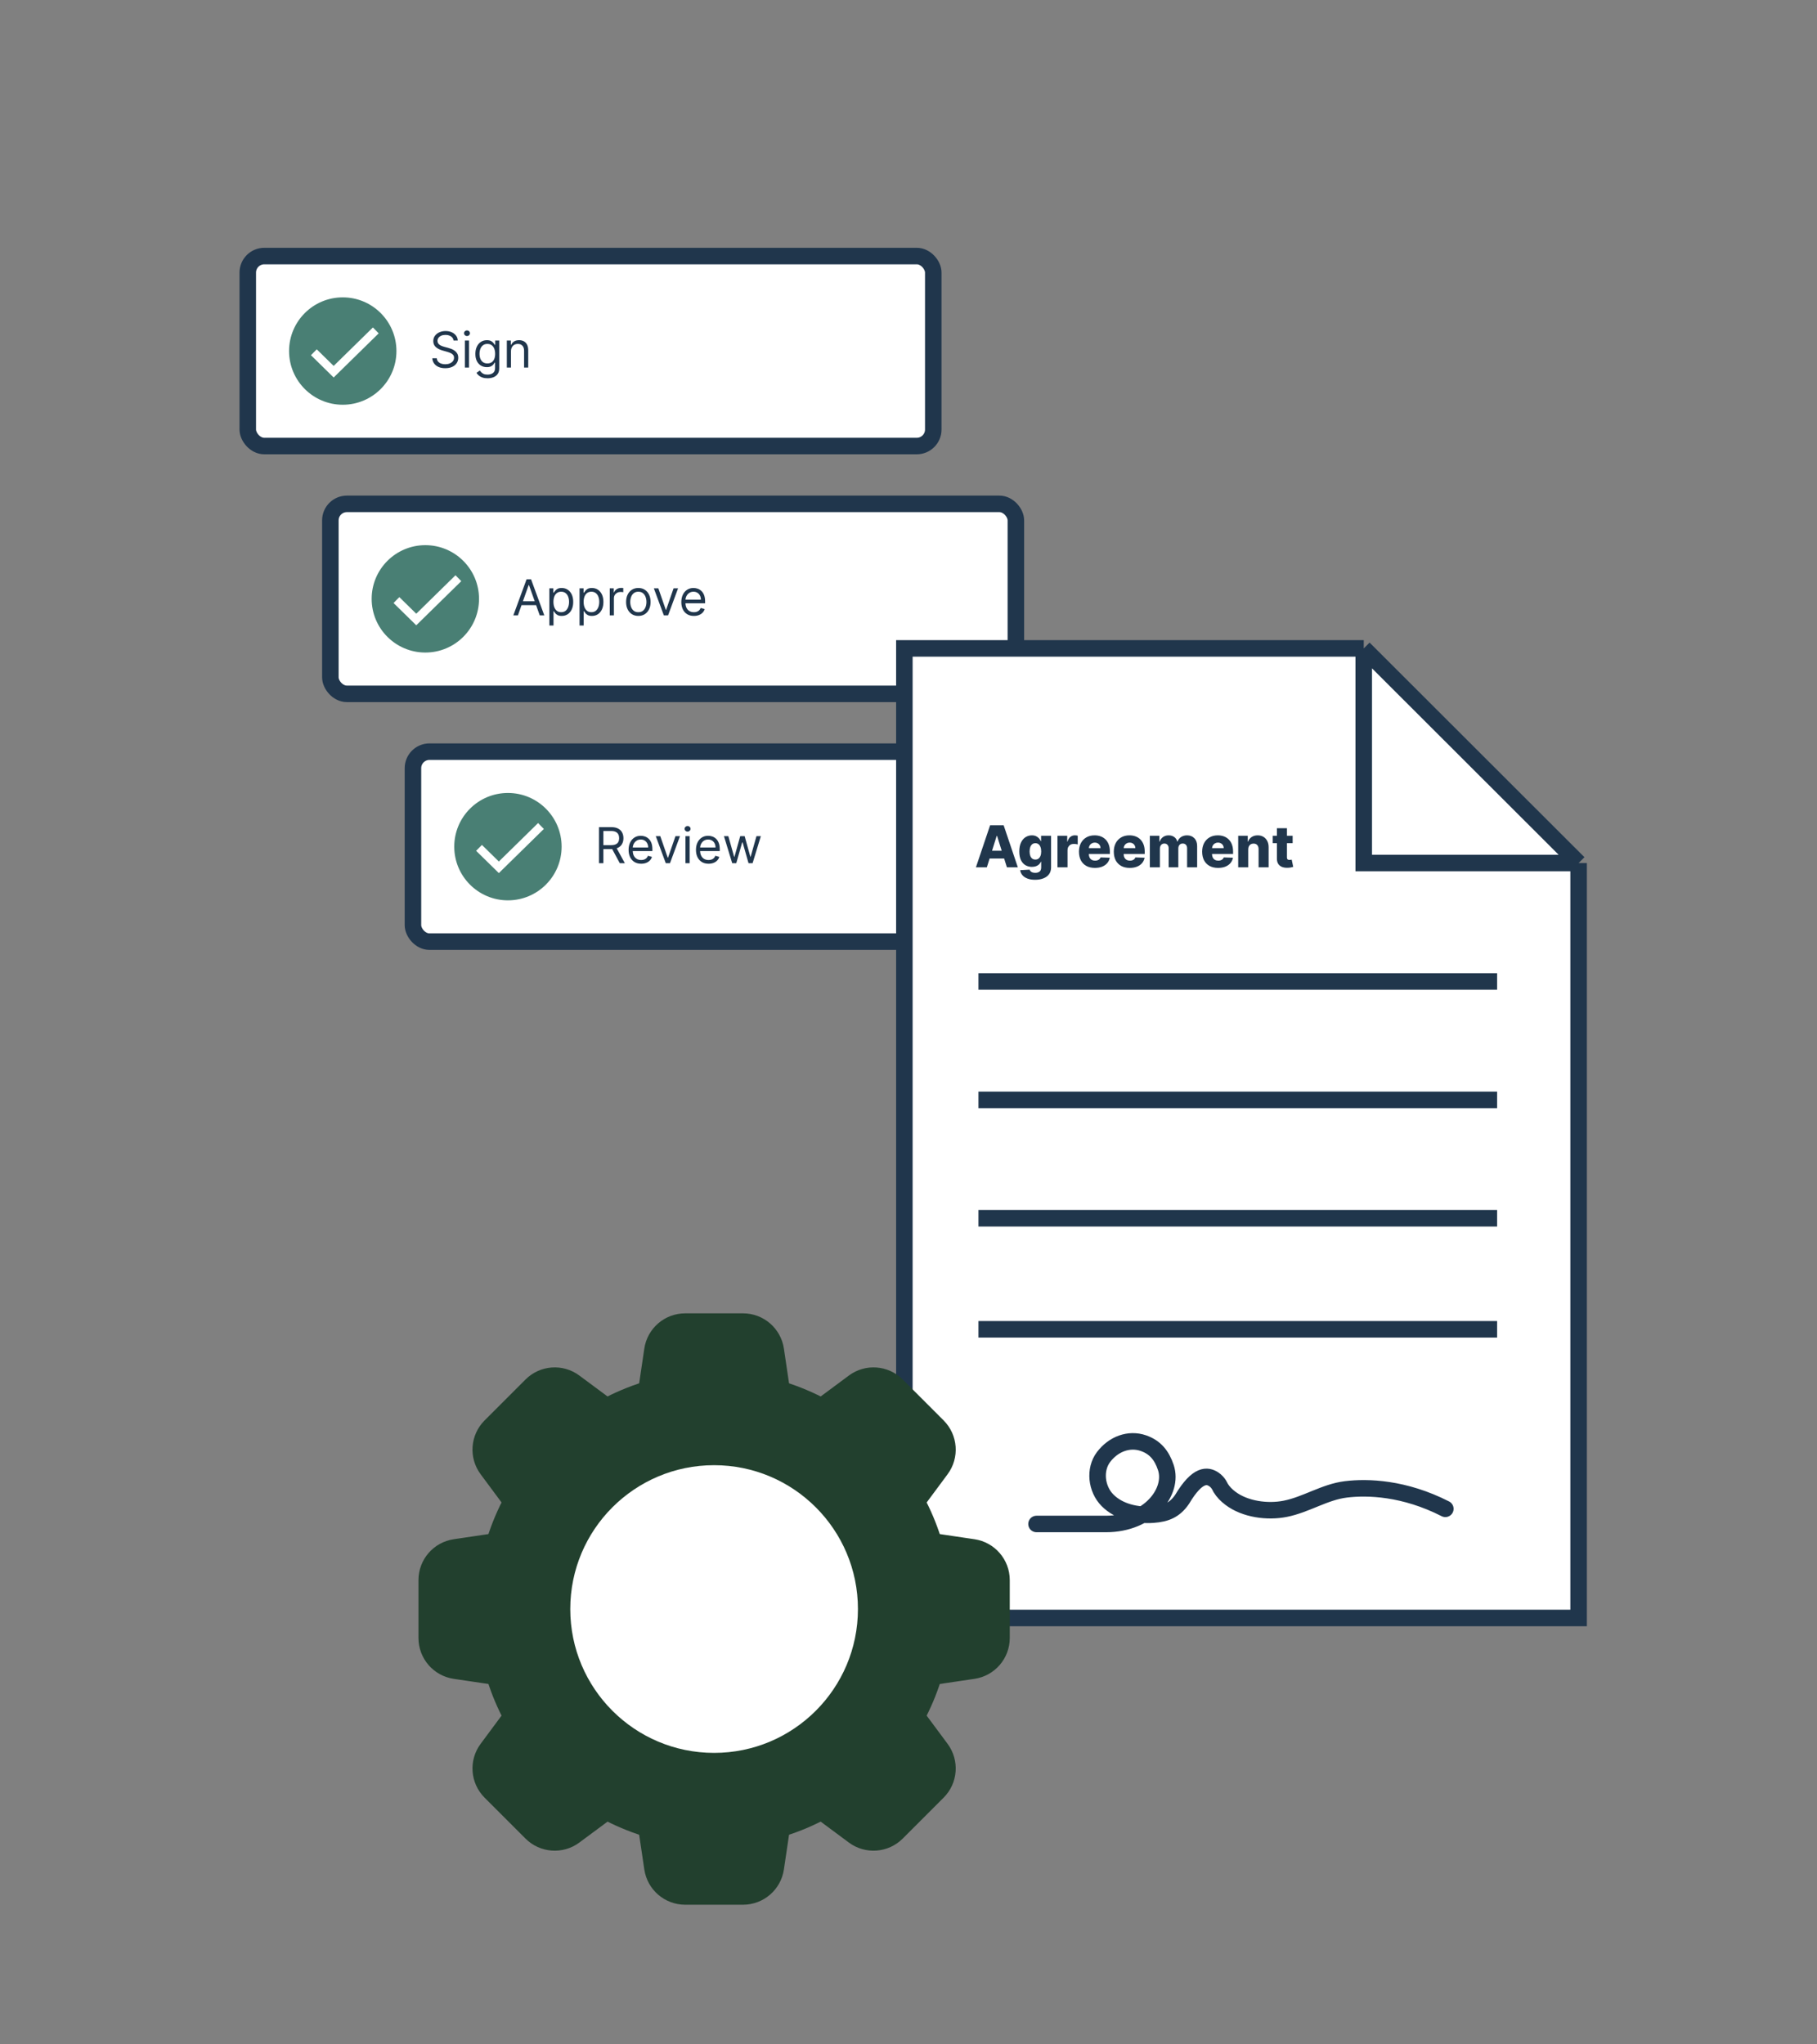 <?xml version="1.0" encoding="utf-8"?>
<svg xmlns="http://www.w3.org/2000/svg" width="440" height="495" viewBox="0 0 440 495" fill="none">
<rect x="0" y="0" width="440" height="495" fill="#808080" stroke="none"/>
<rect x="60" y="62" width="166" height="46" rx="4" fill="white" stroke="#20364C" stroke-width="4"/>
<circle cx="83" cy="85" r="13" fill="#497F74"/>
<path d="M76 85.294L80.8 90L91 80" stroke="white" stroke-width="2"/>
<path d="M109.83 82.454C109.778 82.023 109.571 81.688 109.207 81.449C108.844 81.21 108.398 81.091 107.869 81.091C107.483 81.091 107.145 81.153 106.855 81.278C106.568 81.403 106.344 81.575 106.182 81.794C106.023 82.013 105.943 82.261 105.943 82.54C105.943 82.773 105.999 82.973 106.109 83.141C106.223 83.305 106.368 83.443 106.544 83.554C106.72 83.662 106.905 83.751 107.098 83.822C107.291 83.891 107.469 83.946 107.631 83.989L108.517 84.227C108.744 84.287 108.997 84.369 109.276 84.474C109.557 84.579 109.825 84.723 110.081 84.905C110.339 85.084 110.553 85.314 110.72 85.595C110.888 85.876 110.972 86.222 110.972 86.631C110.972 87.102 110.848 87.528 110.601 87.909C110.357 88.29 109.999 88.592 109.527 88.817C109.058 89.041 108.489 89.153 107.818 89.153C107.193 89.153 106.652 89.053 106.195 88.851C105.74 88.649 105.382 88.368 105.121 88.007C104.862 87.646 104.716 87.227 104.682 86.75H105.773C105.801 87.079 105.912 87.352 106.105 87.568C106.301 87.781 106.548 87.94 106.847 88.046C107.148 88.148 107.472 88.199 107.818 88.199C108.222 88.199 108.584 88.133 108.905 88.003C109.226 87.869 109.48 87.685 109.668 87.449C109.855 87.21 109.949 86.932 109.949 86.614C109.949 86.324 109.868 86.088 109.706 85.906C109.544 85.724 109.331 85.577 109.067 85.463C108.803 85.349 108.517 85.25 108.21 85.165L107.136 84.858C106.455 84.662 105.915 84.382 105.517 84.019C105.119 83.655 104.92 83.179 104.92 82.591C104.92 82.102 105.053 81.676 105.317 81.312C105.584 80.946 105.942 80.662 106.391 80.46C106.842 80.256 107.347 80.153 107.903 80.153C108.466 80.153 108.966 80.254 109.403 80.456C109.841 80.655 110.188 80.928 110.443 81.274C110.702 81.621 110.838 82.014 110.852 82.454H109.83ZM112.573 89V82.454H113.578V89H112.573ZM113.084 81.364C112.888 81.364 112.719 81.297 112.577 81.163C112.438 81.03 112.368 80.869 112.368 80.682C112.368 80.494 112.438 80.334 112.577 80.2C112.719 80.067 112.888 80 113.084 80C113.28 80 113.448 80.067 113.587 80.2C113.729 80.334 113.8 80.494 113.8 80.682C113.8 80.869 113.729 81.03 113.587 81.163C113.448 81.297 113.28 81.364 113.084 81.364ZM118.062 91.591C117.577 91.591 117.159 91.528 116.81 91.403C116.46 91.281 116.169 91.119 115.936 90.918C115.706 90.719 115.523 90.506 115.386 90.278L116.188 89.716C116.278 89.835 116.393 89.972 116.533 90.125C116.672 90.281 116.862 90.416 117.104 90.53C117.348 90.646 117.668 90.704 118.062 90.704C118.591 90.704 119.027 90.577 119.371 90.321C119.714 90.065 119.886 89.665 119.886 89.119V87.79H119.801C119.727 87.909 119.622 88.057 119.486 88.233C119.352 88.406 119.159 88.561 118.906 88.697C118.656 88.831 118.318 88.898 117.892 88.898C117.364 88.898 116.889 88.773 116.469 88.523C116.051 88.273 115.72 87.909 115.476 87.432C115.234 86.954 115.114 86.375 115.114 85.693C115.114 85.023 115.232 84.439 115.467 83.942C115.703 83.442 116.031 83.055 116.452 82.783C116.872 82.507 117.358 82.369 117.909 82.369C118.335 82.369 118.673 82.44 118.923 82.582C119.176 82.722 119.369 82.881 119.503 83.06C119.639 83.236 119.744 83.381 119.818 83.494H119.92V82.454H120.892V89.188C120.892 89.75 120.764 90.207 120.509 90.56C120.256 90.915 119.915 91.175 119.486 91.34C119.06 91.507 118.585 91.591 118.062 91.591ZM118.028 87.994C118.432 87.994 118.773 87.902 119.051 87.717C119.33 87.533 119.541 87.267 119.686 86.921C119.831 86.574 119.903 86.159 119.903 85.676C119.903 85.204 119.832 84.788 119.69 84.428C119.548 84.067 119.338 83.784 119.06 83.579C118.781 83.375 118.438 83.273 118.028 83.273C117.602 83.273 117.247 83.381 116.963 83.597C116.682 83.812 116.47 84.102 116.328 84.466C116.189 84.829 116.119 85.233 116.119 85.676C116.119 86.131 116.19 86.533 116.332 86.882C116.477 87.229 116.69 87.501 116.972 87.7C117.256 87.896 117.608 87.994 118.028 87.994ZM123.739 85.062V89H122.733V82.454H123.705V83.477H123.79C123.943 83.145 124.176 82.878 124.489 82.676C124.801 82.472 125.205 82.369 125.699 82.369C126.142 82.369 126.53 82.46 126.862 82.642C127.195 82.821 127.453 83.094 127.638 83.46C127.822 83.824 127.915 84.284 127.915 84.841V89H126.909V84.909C126.909 84.395 126.776 83.994 126.509 83.707C126.241 83.418 125.875 83.273 125.409 83.273C125.088 83.273 124.801 83.342 124.548 83.481C124.298 83.621 124.101 83.824 123.956 84.091C123.811 84.358 123.739 84.682 123.739 85.062Z" fill="#20364C"/>
<rect x="80" y="122" width="166" height="46" rx="4" fill="white" stroke="#20364C" stroke-width="4"/>
<circle cx="103" cy="145" r="13" fill="#497F74"/>
<path d="M96 145.294L100.8 150L111 140" stroke="white" stroke-width="2"/>
<path d="M125.415 149H124.307L127.511 140.273H128.602L131.807 149H130.699L128.091 141.653H128.023L125.415 149ZM125.824 145.591H130.29V146.528H125.824V145.591ZM133.03 151.455V142.455H134.001V143.494H134.121C134.195 143.381 134.297 143.236 134.428 143.06C134.561 142.881 134.751 142.722 134.999 142.582C135.249 142.44 135.587 142.369 136.013 142.369C136.564 142.369 137.05 142.507 137.47 142.783C137.891 143.058 138.219 143.449 138.455 143.955C138.69 144.46 138.808 145.057 138.808 145.744C138.808 146.438 138.69 147.038 138.455 147.547C138.219 148.053 137.892 148.445 137.474 148.723C137.057 148.999 136.575 149.136 136.03 149.136C135.609 149.136 135.273 149.067 135.02 148.928C134.767 148.786 134.572 148.625 134.436 148.446C134.3 148.264 134.195 148.114 134.121 147.994H134.036V151.455H133.03ZM134.018 145.727C134.018 146.222 134.091 146.658 134.236 147.036C134.381 147.411 134.592 147.705 134.871 147.918C135.149 148.128 135.49 148.233 135.893 148.233C136.314 148.233 136.665 148.122 136.946 147.901C137.23 147.676 137.443 147.375 137.585 146.997C137.73 146.616 137.803 146.193 137.803 145.727C137.803 145.267 137.732 144.852 137.589 144.483C137.45 144.111 137.239 143.817 136.955 143.601C136.673 143.382 136.32 143.273 135.893 143.273C135.484 143.273 135.141 143.376 134.862 143.584C134.584 143.788 134.374 144.075 134.232 144.445C134.089 144.811 134.018 145.239 134.018 145.727ZM140.342 151.455V142.455H141.314V143.494H141.433C141.507 143.381 141.609 143.236 141.74 143.06C141.874 142.881 142.064 142.722 142.311 142.582C142.561 142.44 142.899 142.369 143.325 142.369C143.876 142.369 144.362 142.507 144.783 142.783C145.203 143.058 145.531 143.449 145.767 143.955C146.003 144.46 146.121 145.057 146.121 145.744C146.121 146.438 146.003 147.038 145.767 147.547C145.531 148.053 145.205 148.445 144.787 148.723C144.369 148.999 143.888 149.136 143.342 149.136C142.922 149.136 142.585 149.067 142.332 148.928C142.08 148.786 141.885 148.625 141.749 148.446C141.612 148.264 141.507 148.114 141.433 147.994H141.348V151.455H140.342ZM141.331 145.727C141.331 146.222 141.403 146.658 141.548 147.036C141.693 147.411 141.905 147.705 142.183 147.918C142.462 148.128 142.803 148.233 143.206 148.233C143.626 148.233 143.977 148.122 144.259 147.901C144.543 147.676 144.756 147.375 144.898 146.997C145.043 146.616 145.115 146.193 145.115 145.727C145.115 145.267 145.044 144.852 144.902 144.483C144.763 144.111 144.551 143.817 144.267 143.601C143.986 143.382 143.632 143.273 143.206 143.273C142.797 143.273 142.453 143.376 142.175 143.584C141.896 143.788 141.686 144.075 141.544 144.445C141.402 144.811 141.331 145.239 141.331 145.727ZM147.655 149V142.455H148.626V143.443H148.695C148.814 143.119 149.03 142.857 149.342 142.655C149.655 142.453 150.007 142.352 150.399 142.352C150.473 142.352 150.565 142.354 150.676 142.357C150.787 142.359 150.871 142.364 150.928 142.369V143.392C150.893 143.384 150.815 143.371 150.693 143.354C150.574 143.334 150.447 143.324 150.314 143.324C149.996 143.324 149.712 143.391 149.462 143.524C149.214 143.655 149.018 143.837 148.874 144.07C148.732 144.3 148.661 144.562 148.661 144.858V149H147.655ZM154.58 149.136C153.989 149.136 153.47 148.996 153.024 148.714C152.581 148.433 152.234 148.04 151.984 147.534C151.737 147.028 151.614 146.437 151.614 145.761C151.614 145.08 151.737 144.484 151.984 143.976C152.234 143.467 152.581 143.072 153.024 142.791C153.47 142.51 153.989 142.369 154.58 142.369C155.17 142.369 155.688 142.51 156.131 142.791C156.577 143.072 156.923 143.467 157.17 143.976C157.42 144.484 157.545 145.08 157.545 145.761C157.545 146.437 157.42 147.028 157.17 147.534C156.923 148.04 156.577 148.433 156.131 148.714C155.688 148.996 155.17 149.136 154.58 149.136ZM154.58 148.233C155.028 148.233 155.398 148.118 155.688 147.888C155.977 147.658 156.192 147.355 156.331 146.98C156.47 146.605 156.54 146.199 156.54 145.761C156.54 145.324 156.47 144.916 156.331 144.538C156.192 144.161 155.977 143.855 155.688 143.622C155.398 143.389 155.028 143.273 154.58 143.273C154.131 143.273 153.761 143.389 153.472 143.622C153.182 143.855 152.967 144.161 152.828 144.538C152.689 144.916 152.619 145.324 152.619 145.761C152.619 146.199 152.689 146.605 152.828 146.98C152.967 147.355 153.182 147.658 153.472 147.888C153.761 148.118 154.131 148.233 154.58 148.233ZM164.199 142.455L161.778 149H160.755L158.335 142.455H159.426L161.233 147.67H161.301L163.108 142.455H164.199ZM168.036 149.136C167.405 149.136 166.861 148.997 166.404 148.719C165.949 148.438 165.598 148.045 165.351 147.543C165.107 147.037 164.985 146.449 164.985 145.778C164.985 145.108 165.107 144.517 165.351 144.006C165.598 143.491 165.942 143.091 166.382 142.804C166.826 142.514 167.343 142.369 167.934 142.369C168.275 142.369 168.611 142.426 168.944 142.54C169.276 142.653 169.578 142.838 169.851 143.094C170.124 143.347 170.341 143.682 170.503 144.099C170.665 144.517 170.746 145.031 170.746 145.642V146.068H165.701V145.199H169.723C169.723 144.83 169.65 144.5 169.502 144.21C169.357 143.92 169.15 143.692 168.88 143.524C168.613 143.357 168.297 143.273 167.934 143.273C167.533 143.273 167.186 143.372 166.894 143.571C166.604 143.767 166.381 144.023 166.225 144.338C166.069 144.653 165.99 144.991 165.99 145.352V145.932C165.99 146.426 166.076 146.845 166.246 147.189C166.419 147.53 166.659 147.79 166.966 147.969C167.273 148.145 167.63 148.233 168.036 148.233C168.3 148.233 168.539 148.196 168.752 148.122C168.968 148.045 169.154 147.932 169.31 147.781C169.466 147.628 169.587 147.437 169.672 147.21L170.644 147.483C170.542 147.812 170.37 148.102 170.128 148.352C169.887 148.599 169.588 148.793 169.233 148.932C168.878 149.068 168.479 149.136 168.036 149.136Z" fill="#20364C"/>
<rect x="100" y="182" width="166" height="46" rx="4" fill="white" stroke="#20364C" stroke-width="4"/>
<circle cx="123" cy="205" r="13" fill="#497F74"/>
<path d="M116 205.294L120.8 210L131 200" stroke="white" stroke-width="2"/>
<path d="M145.057 209V200.273H148.006C148.688 200.273 149.247 200.389 149.685 200.622C150.122 200.852 150.446 201.169 150.656 201.572C150.866 201.976 150.972 202.435 150.972 202.949C150.972 203.463 150.866 203.919 150.656 204.317C150.446 204.714 150.124 205.027 149.689 205.254C149.254 205.479 148.699 205.591 148.023 205.591H145.636V204.636H147.989C148.455 204.636 148.83 204.568 149.114 204.432C149.401 204.295 149.608 204.102 149.736 203.852C149.866 203.599 149.932 203.298 149.932 202.949C149.932 202.599 149.866 202.294 149.736 202.033C149.605 201.771 149.396 201.57 149.109 201.428C148.822 201.283 148.443 201.21 147.972 201.21H146.114V209H145.057ZM149.165 205.08L151.312 209H150.085L147.972 205.08H149.165ZM155.27 209.136C154.64 209.136 154.096 208.997 153.638 208.719C153.184 208.438 152.833 208.045 152.586 207.543C152.341 207.037 152.219 206.449 152.219 205.778C152.219 205.108 152.341 204.517 152.586 204.006C152.833 203.491 153.176 203.091 153.617 202.804C154.06 202.514 154.577 202.369 155.168 202.369C155.509 202.369 155.846 202.426 156.178 202.54C156.51 202.653 156.813 202.838 157.086 203.094C157.358 203.347 157.576 203.682 157.738 204.099C157.9 204.517 157.98 205.031 157.98 205.642V206.068H152.935V205.199H156.958C156.958 204.83 156.884 204.5 156.736 204.21C156.591 203.92 156.384 203.692 156.114 203.524C155.847 203.357 155.532 203.273 155.168 203.273C154.767 203.273 154.421 203.372 154.128 203.571C153.838 203.767 153.615 204.023 153.459 204.338C153.303 204.653 153.225 204.991 153.225 205.352V205.932C153.225 206.426 153.31 206.845 153.48 207.189C153.654 207.53 153.894 207.79 154.201 207.969C154.507 208.145 154.864 208.233 155.27 208.233C155.534 208.233 155.773 208.196 155.986 208.122C156.202 208.045 156.388 207.932 156.544 207.781C156.701 207.628 156.821 207.437 156.907 207.21L157.878 207.483C157.776 207.812 157.604 208.102 157.363 208.352C157.121 208.599 156.823 208.793 156.468 208.932C156.113 209.068 155.713 209.136 155.27 209.136ZM164.663 202.455L162.243 209H161.22L158.8 202.455H159.891L161.697 207.67H161.766L163.572 202.455H164.663ZM165.991 209V202.455H166.996V209H165.991ZM166.502 201.364C166.306 201.364 166.137 201.297 165.995 201.163C165.856 201.03 165.786 200.869 165.786 200.682C165.786 200.494 165.856 200.334 165.995 200.2C166.137 200.067 166.306 200 166.502 200C166.698 200 166.866 200.067 167.005 200.2C167.147 200.334 167.218 200.494 167.218 200.682C167.218 200.869 167.147 201.03 167.005 201.163C166.866 201.297 166.698 201.364 166.502 201.364ZM171.583 209.136C170.952 209.136 170.408 208.997 169.951 208.719C169.496 208.438 169.145 208.045 168.898 207.543C168.654 207.037 168.532 206.449 168.532 205.778C168.532 205.108 168.654 204.517 168.898 204.006C169.145 203.491 169.489 203.091 169.929 202.804C170.373 202.514 170.89 202.369 171.48 202.369C171.821 202.369 172.158 202.426 172.49 202.54C172.823 202.653 173.125 202.838 173.398 203.094C173.671 203.347 173.888 203.682 174.05 204.099C174.212 204.517 174.293 205.031 174.293 205.642V206.068H169.248V205.199H173.27C173.27 204.83 173.196 204.5 173.049 204.21C172.904 203.92 172.696 203.692 172.426 203.524C172.159 203.357 171.844 203.273 171.48 203.273C171.08 203.273 170.733 203.372 170.441 203.571C170.151 203.767 169.928 204.023 169.772 204.338C169.615 204.653 169.537 204.991 169.537 205.352V205.932C169.537 206.426 169.623 206.845 169.793 207.189C169.966 207.53 170.206 207.79 170.513 207.969C170.82 208.145 171.176 208.233 171.583 208.233C171.847 208.233 172.086 208.196 172.299 208.122C172.515 208.045 172.701 207.932 172.857 207.781C173.013 207.628 173.134 207.437 173.219 207.21L174.191 207.483C174.088 207.812 173.917 208.102 173.675 208.352C173.434 208.599 173.135 208.793 172.78 208.932C172.425 209.068 172.026 209.136 171.583 209.136ZM177.306 209L175.311 202.455H176.368L177.783 207.466H177.851L179.249 202.455H180.323L181.703 207.449H181.772L183.186 202.455H184.243L182.249 209H181.26L179.828 203.972H179.726L178.294 209H177.306Z" fill="#20364C"/>
<path d="M219 391.756V157H330.241L382.273 208.969V391.756H219Z" fill="white"/>
<path d="M382.273 208.969V391.756H219V157H330.241M382.273 208.969L330.241 157M382.273 208.969H330.241V157M236.942 237.641H362.537M236.942 266.314H362.537M236.942 294.986H362.537M236.942 321.866H362.537" stroke="#20364C" stroke-width="4"/>
<path d="M238.973 210H236.328L239.763 199.818H243.04L246.475 210H243.83L241.439 202.384H241.359L238.973 210ZM238.62 205.993H244.148V207.862H238.62V205.993ZM250.653 213.023C249.927 213.023 249.305 212.922 248.788 212.719C248.271 212.517 247.865 212.241 247.57 211.889C247.275 211.538 247.098 211.14 247.038 210.696L249.34 210.567C249.383 210.723 249.463 210.858 249.579 210.974C249.698 211.09 249.852 211.18 250.041 211.243C250.233 211.306 250.459 211.337 250.717 211.337C251.125 211.337 251.461 211.238 251.726 211.039C251.995 210.844 252.129 210.5 252.129 210.01V208.668H252.045C251.948 208.903 251.803 209.113 251.607 209.299C251.412 209.485 251.168 209.63 250.876 209.737C250.588 209.843 250.256 209.896 249.882 209.896C249.325 209.896 248.815 209.766 248.351 209.508C247.89 209.246 247.52 208.842 247.242 208.295C246.967 207.745 246.829 207.037 246.829 206.172C246.829 205.28 246.972 204.546 247.257 203.969C247.542 203.389 247.915 202.96 248.376 202.682C248.84 202.403 249.338 202.264 249.872 202.264C250.273 202.264 250.616 202.334 250.901 202.473C251.189 202.609 251.426 202.785 251.612 203C251.798 203.215 251.939 203.439 252.035 203.671H252.104V202.364H254.525V210.03C254.525 210.676 254.363 211.221 254.038 211.665C253.713 212.11 253.259 212.446 252.676 212.675C252.093 212.907 251.418 213.023 250.653 213.023ZM250.727 208.126C251.022 208.126 251.274 208.048 251.483 207.892C251.692 207.736 251.852 207.513 251.965 207.221C252.078 206.929 252.134 206.58 252.134 206.172C252.134 205.758 252.078 205.401 251.965 205.103C251.856 204.801 251.695 204.569 251.483 204.407C251.274 204.245 251.022 204.163 250.727 204.163C250.425 204.163 250.17 204.246 249.961 204.412C249.753 204.578 249.594 204.811 249.484 205.113C249.378 205.411 249.325 205.764 249.325 206.172C249.325 206.58 249.38 206.929 249.489 207.221C249.599 207.513 249.756 207.736 249.961 207.892C250.17 208.048 250.425 208.126 250.727 208.126ZM256.075 210V202.364H258.437V203.756H258.516C258.656 203.252 258.883 202.877 259.197 202.632C259.512 202.384 259.879 202.259 260.296 202.259C260.409 202.259 260.525 202.268 260.644 202.284C260.763 202.297 260.875 202.319 260.977 202.349V204.462C260.861 204.422 260.709 204.39 260.52 204.367C260.334 204.344 260.169 204.332 260.023 204.332C259.734 204.332 259.474 204.397 259.242 204.526C259.013 204.652 258.833 204.83 258.7 205.058C258.571 205.284 258.506 205.549 258.506 205.854V210H256.075ZM265.141 210.144C264.342 210.144 263.653 209.987 263.073 209.672C262.496 209.354 262.052 208.901 261.74 208.315C261.432 207.725 261.278 207.024 261.278 206.212C261.278 205.423 261.434 204.733 261.745 204.143C262.057 203.55 262.496 203.089 263.063 202.761C263.63 202.43 264.297 202.264 265.066 202.264C265.61 202.264 266.107 202.349 266.558 202.518C267.009 202.687 267.398 202.937 267.726 203.268C268.054 203.6 268.31 204.009 268.492 204.496C268.674 204.98 268.765 205.536 268.765 206.162V206.768H262.128V205.357H266.503C266.5 205.098 266.439 204.868 266.319 204.665C266.2 204.463 266.036 204.306 265.827 204.193C265.622 204.077 265.385 204.019 265.116 204.019C264.844 204.019 264.601 204.08 264.385 204.203C264.17 204.322 263.999 204.487 263.873 204.695C263.747 204.901 263.681 205.134 263.674 205.396V206.833C263.674 207.145 263.736 207.418 263.858 207.653C263.981 207.885 264.155 208.066 264.38 208.195C264.606 208.325 264.874 208.389 265.186 208.389C265.401 208.389 265.597 208.359 265.772 208.3C265.948 208.24 266.099 208.152 266.225 208.036C266.351 207.92 266.445 207.778 266.508 207.609L268.74 207.673C268.648 208.174 268.444 208.61 268.129 208.981C267.817 209.349 267.408 209.635 266.901 209.841C266.394 210.043 265.807 210.144 265.141 210.144ZM273.577 210.144C272.778 210.144 272.088 209.987 271.508 209.672C270.932 209.354 270.488 208.901 270.176 208.315C269.868 207.725 269.714 207.024 269.714 206.212C269.714 205.423 269.869 204.733 270.181 204.143C270.492 203.55 270.932 203.089 271.498 202.761C272.065 202.43 272.733 202.264 273.502 202.264C274.046 202.264 274.543 202.349 274.993 202.518C275.444 202.687 275.834 202.937 276.162 203.268C276.49 203.6 276.745 204.009 276.927 204.496C277.11 204.98 277.201 205.536 277.201 206.162V206.768H270.564V205.357H274.939C274.935 205.098 274.874 204.868 274.755 204.665C274.635 204.463 274.471 204.306 274.263 204.193C274.057 204.077 273.82 204.019 273.552 204.019C273.28 204.019 273.036 204.08 272.821 204.203C272.605 204.322 272.435 204.487 272.309 204.695C272.183 204.901 272.117 205.134 272.11 205.396V206.833C272.11 207.145 272.171 207.418 272.294 207.653C272.416 207.885 272.59 208.066 272.816 208.195C273.041 208.325 273.31 208.389 273.621 208.389C273.837 208.389 274.032 208.359 274.208 208.3C274.384 208.24 274.534 208.152 274.66 208.036C274.786 207.92 274.881 207.778 274.944 207.609L277.176 207.673C277.083 208.174 276.879 208.61 276.564 208.981C276.253 209.349 275.844 209.635 275.336 209.841C274.829 210.043 274.243 210.144 273.577 210.144ZM278.442 210V202.364H280.754V203.766H280.839C280.998 203.302 281.266 202.935 281.644 202.667C282.022 202.398 282.473 202.264 282.996 202.264C283.527 202.264 283.981 202.4 284.359 202.672C284.737 202.944 284.977 203.308 285.08 203.766H285.159C285.302 203.312 285.58 202.949 285.994 202.677C286.409 202.402 286.897 202.264 287.461 202.264C288.183 202.264 288.77 202.496 289.221 202.96C289.672 203.421 289.897 204.054 289.897 204.859V210H287.466V205.416C287.466 205.035 287.368 204.745 287.173 204.546C286.977 204.344 286.723 204.243 286.412 204.243C286.077 204.243 285.814 204.352 285.621 204.571C285.433 204.786 285.338 205.076 285.338 205.441V210H283.001V205.391C283.001 205.037 282.905 204.757 282.713 204.551C282.521 204.346 282.267 204.243 281.952 204.243C281.74 204.243 281.553 204.294 281.391 204.397C281.228 204.496 281.101 204.639 281.008 204.825C280.918 205.01 280.874 205.229 280.874 205.481V210H278.442ZM294.973 210.144C294.174 210.144 293.485 209.987 292.905 209.672C292.328 209.354 291.884 208.901 291.572 208.315C291.264 207.725 291.11 207.024 291.11 206.212C291.11 205.423 291.266 204.733 291.577 204.143C291.889 203.55 292.328 203.089 292.895 202.761C293.462 202.43 294.129 202.264 294.898 202.264C295.442 202.264 295.939 202.349 296.39 202.518C296.841 202.687 297.23 202.937 297.558 203.268C297.886 203.6 298.142 204.009 298.324 204.496C298.506 204.98 298.597 205.536 298.597 206.162V206.768H291.96V205.357H296.335C296.332 205.098 296.271 204.868 296.151 204.665C296.032 204.463 295.868 204.306 295.659 204.193C295.454 204.077 295.217 204.019 294.948 204.019C294.676 204.019 294.433 204.08 294.217 204.203C294.002 204.322 293.831 204.487 293.705 204.695C293.579 204.901 293.513 205.134 293.506 205.396V206.833C293.506 207.145 293.568 207.418 293.69 207.653C293.813 207.885 293.987 208.066 294.212 208.195C294.438 208.325 294.706 208.389 295.018 208.389C295.233 208.389 295.429 208.359 295.604 208.3C295.78 208.24 295.931 208.152 296.057 208.036C296.183 207.92 296.277 207.778 296.34 207.609L298.572 207.673C298.48 208.174 298.276 208.61 297.961 208.981C297.649 209.349 297.24 209.635 296.733 209.841C296.226 210.043 295.639 210.144 294.973 210.144ZM302.27 205.645V210H299.839V202.364H302.151V203.766H302.235C302.404 203.298 302.693 202.932 303.1 202.667C303.508 202.398 303.994 202.264 304.557 202.264C305.094 202.264 305.56 202.385 305.954 202.627C306.352 202.866 306.66 203.201 306.879 203.631C307.101 204.059 307.21 204.559 307.207 205.133V210H304.776V205.61C304.779 205.186 304.671 204.854 304.453 204.616C304.237 204.377 303.937 204.258 303.553 204.258C303.298 204.258 303.072 204.314 302.877 204.427C302.684 204.536 302.535 204.694 302.429 204.899C302.326 205.105 302.273 205.353 302.27 205.645ZM313.022 202.364V204.153H308.205V202.364H313.022ZM309.214 200.534H311.645V207.599C311.645 207.748 311.668 207.869 311.715 207.962C311.765 208.051 311.836 208.116 311.929 208.156C312.021 208.192 312.132 208.21 312.262 208.21C312.355 208.21 312.452 208.202 312.555 208.185C312.661 208.165 312.741 208.149 312.794 208.136L313.162 209.891C313.046 209.924 312.882 209.965 312.669 210.015C312.461 210.065 312.21 210.096 311.919 210.109C311.349 210.136 310.86 210.07 310.452 209.911C310.048 209.748 309.738 209.496 309.522 209.155C309.31 208.813 309.208 208.384 309.214 207.867V200.534Z" fill="#20364C"/>
<path d="M251 369C258.268 369 260.639 369 267.818 369C278.257 369 284.259 361.155 282.317 355.331C281.339 352.398 279.737 350.421 276.904 349.436C273.378 348.209 269.601 349.651 267.23 352.792C264.937 355.831 265.475 360.515 268.178 363.251C270.999 366.107 275.375 367.022 279.244 366.737C282.402 366.505 284.481 365.628 286.253 363.037C290.05 356.663 292.443 357.218 293.916 358.184C295.076 358.945 295.524 360.155 295.575 360.239C296.198 361.261 296.992 362.048 297.953 362.777C301.506 365.47 306.929 366.173 311.21 365.33C316.289 364.331 320.757 361.252 325.913 360.621C331.166 359.978 340.017 360.239 350 365.33" stroke="#20364C" stroke-width="4" stroke-linecap="round"/>
<circle cx="172.927" cy="389.595" r="57.567" fill="#22402E"/>
<path d="M156.024 326.534C156.751 321.631 160.959 318 165.916 318H179.936C184.892 318 189.101 321.631 189.828 326.534L192.256 342.922C193.151 348.962 188.471 354.388 182.364 354.388H163.488C157.381 354.388 152.7 348.962 153.596 342.922L156.024 326.534Z" fill="#22402E"/>
<path d="M156.024 452.653C156.751 457.556 160.959 461.188 165.916 461.188H179.936C184.892 461.188 189.101 457.557 189.828 452.653L192.256 436.266C193.151 430.225 188.471 424.8 182.364 424.8H163.488C157.381 424.8 152.7 430.225 153.596 436.266L156.024 452.653Z" fill="#22402E"/>
<path d="M205.566 333.055C209.546 330.101 215.09 330.51 218.595 334.015L228.508 343.928C232.013 347.433 232.422 352.977 229.468 356.957L219.598 370.262C215.959 375.167 208.813 375.693 204.495 371.375L191.148 358.028C186.83 353.71 187.356 346.564 192.261 342.925L205.566 333.055Z" fill="#22402E"/>
<path d="M116.385 422.236C113.431 426.216 113.84 431.76 117.345 435.265L127.258 445.178C130.763 448.683 136.307 449.092 140.288 446.138L153.593 436.268C158.497 432.629 159.023 425.483 154.705 421.165L141.358 407.818C137.04 403.5 129.894 404.026 126.255 408.931L116.385 422.236Z" fill="#22402E"/>
<path d="M140.288 333.055C136.307 330.101 130.764 330.51 127.259 334.015L117.345 343.928C113.84 347.433 113.432 352.977 116.385 356.957L126.256 370.262C129.894 375.167 137.04 375.693 141.358 371.375L154.706 358.028C159.024 353.71 158.497 346.564 153.593 342.925L140.288 333.055Z" fill="#22402E"/>
<path d="M229.467 422.236C232.42 426.216 232.012 431.76 228.507 435.265L218.593 445.178C215.088 448.683 209.545 449.092 205.564 446.138L192.259 436.268C187.355 432.629 186.828 425.483 191.146 421.165L204.494 407.818C208.812 403.5 215.958 404.026 219.596 408.931L229.467 422.236Z" fill="#22402E"/>
<path d="M235.987 372.694C240.89 373.42 244.521 377.629 244.521 382.586L244.521 396.605C244.521 401.562 240.89 405.771 235.987 406.497L219.6 408.926C213.559 409.821 208.134 405.14 208.134 399.034L208.134 380.157C208.134 374.051 213.559 369.37 219.6 370.265L235.987 372.694Z" fill="#22402E"/>
<path d="M109.868 372.694C104.965 373.42 101.334 377.629 101.334 382.586L101.334 396.605C101.334 401.562 104.965 405.771 109.868 406.497L126.256 408.926C132.296 409.821 137.722 405.14 137.722 399.034L137.722 380.157C137.722 374.051 132.296 369.37 126.256 370.265L109.868 372.694Z" fill="#22402E"/>
<circle cx="172.925" cy="389.595" r="34.83" fill="white"/>
</svg>